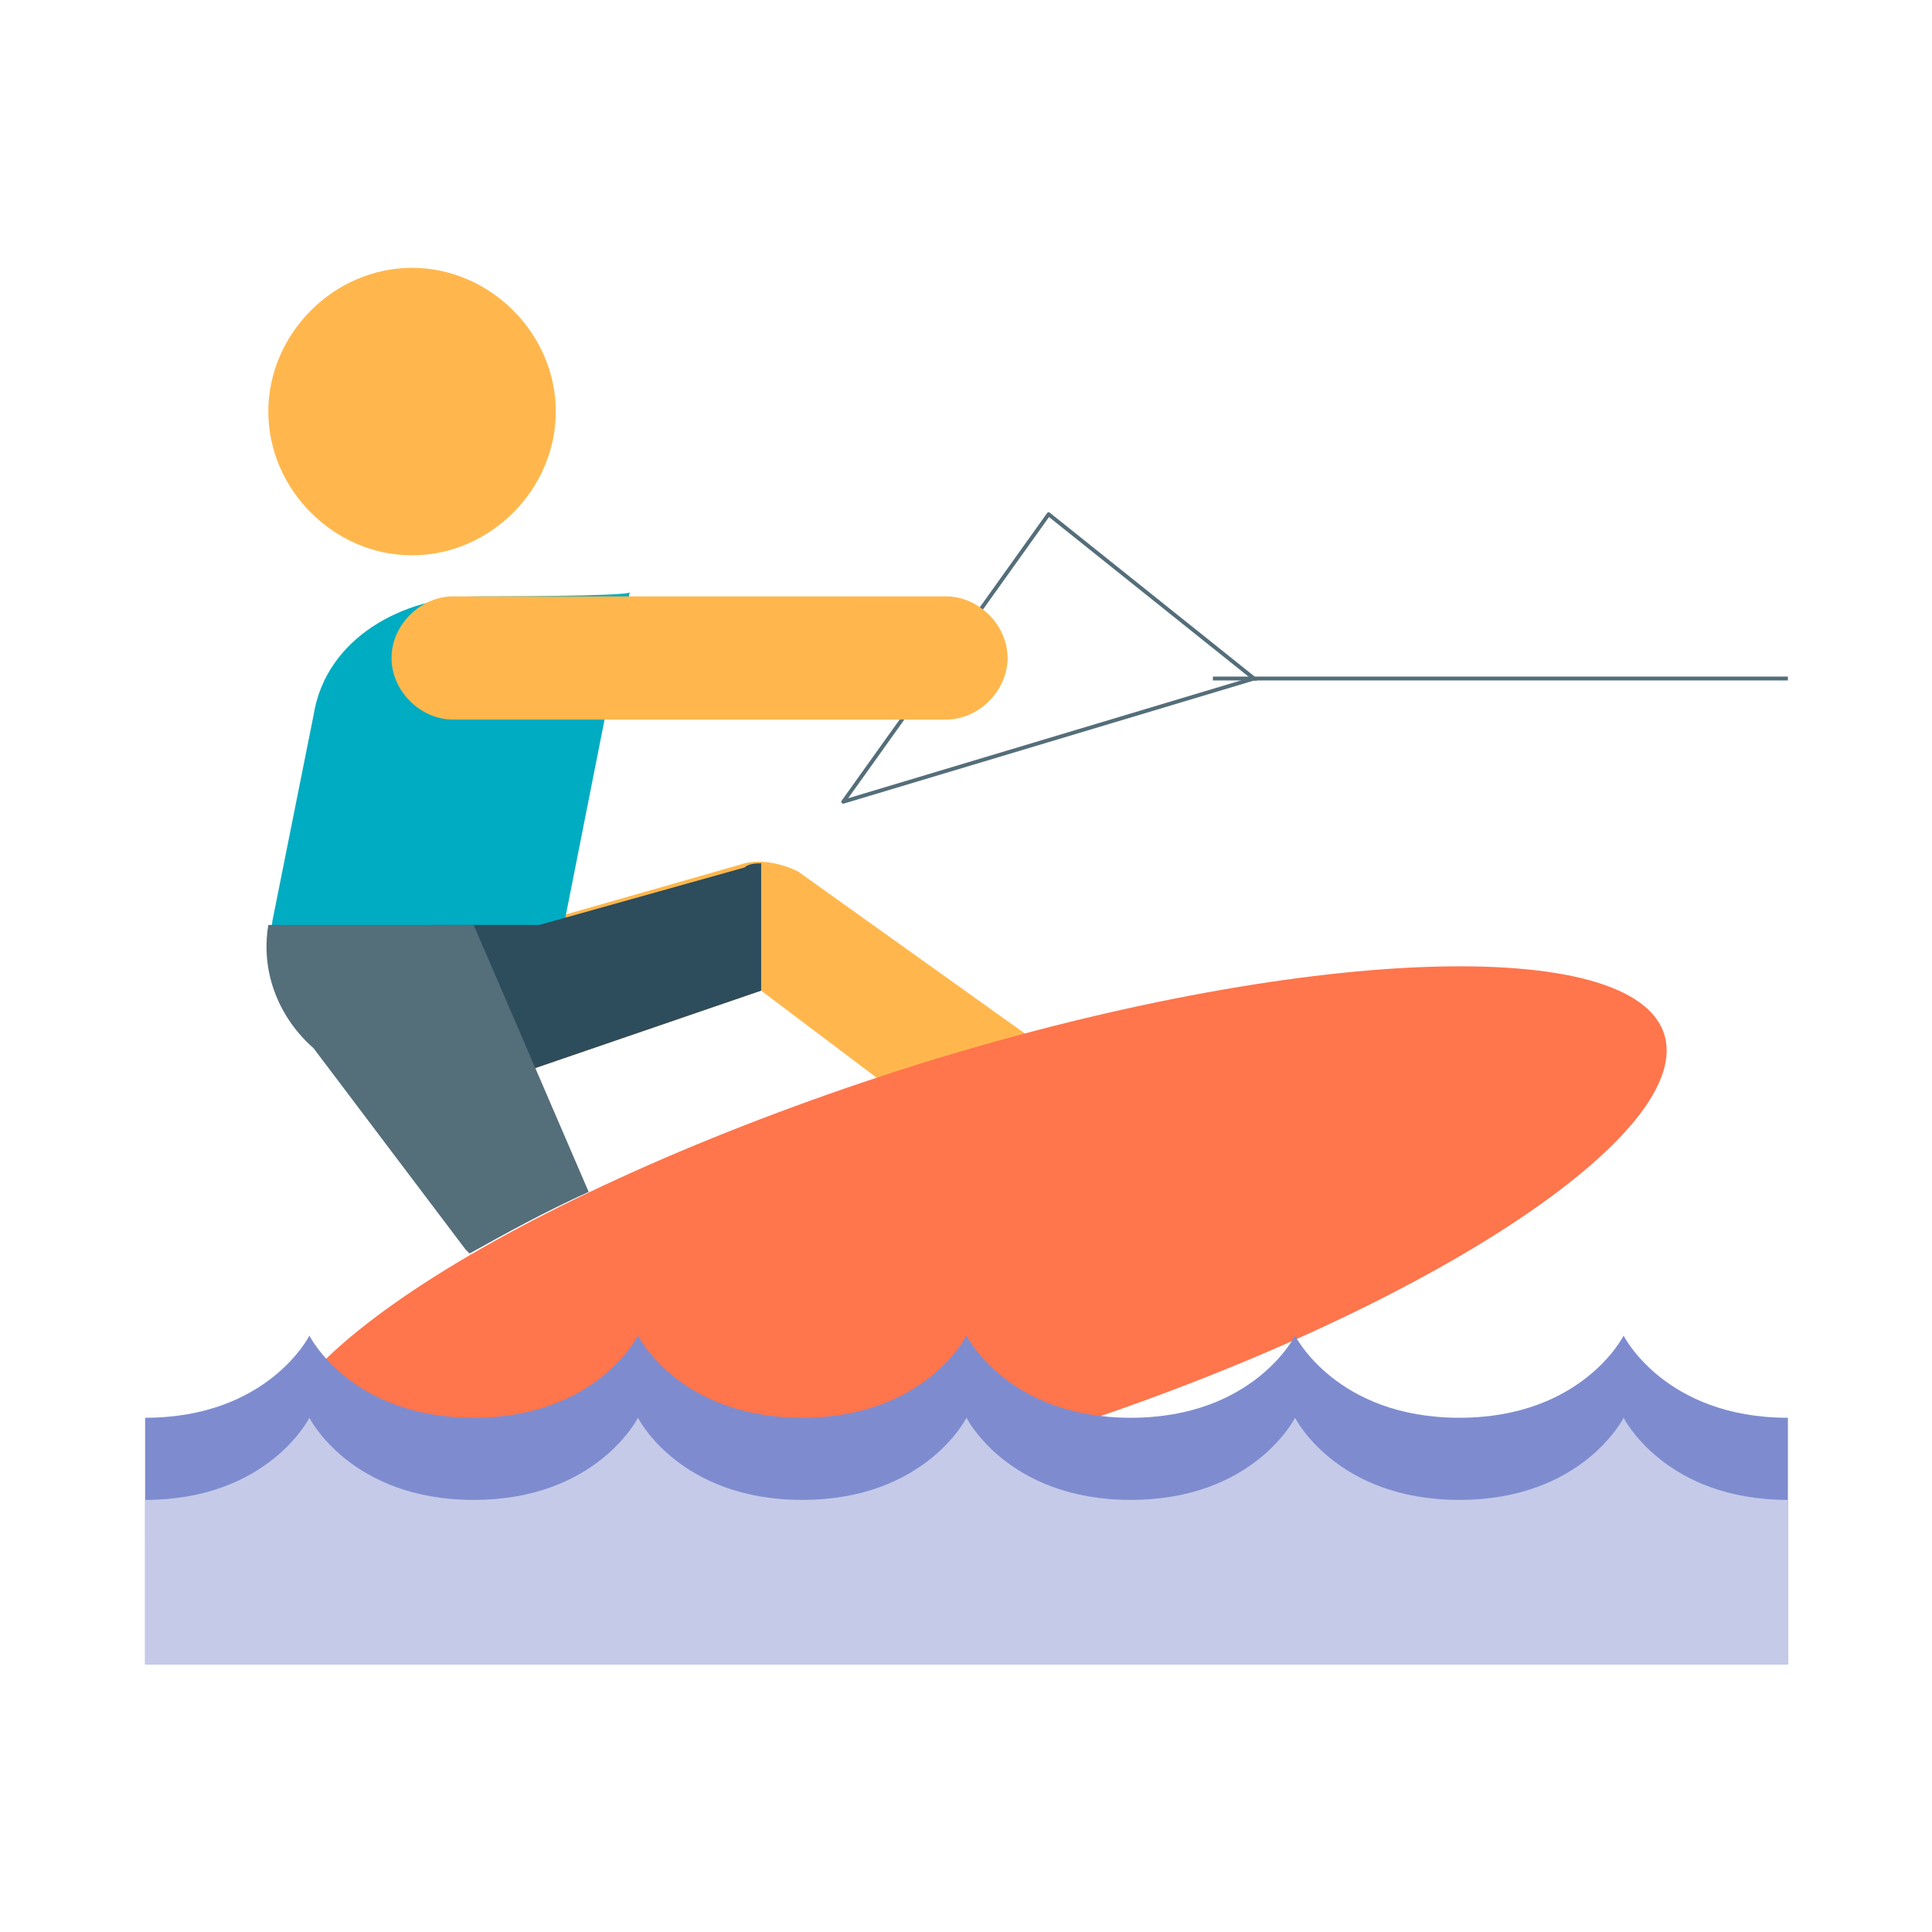 <?xml version="1.0" encoding="utf-8"?>
<!-- Скачано с сайта svg4.ru / Downloaded from svg4.ru -->
<svg width="800px" height="800px" viewBox="0 0 1024 1024" class="icon"  version="1.1" xmlns="http://www.w3.org/2000/svg"><path d="M555.8 631.722c-6.53 0-13.061-2.177-19.591-6.53l-132.783-100.131-152.374 52.243c-17.414 4.354-26.121-17.414-30.475-34.828-4.354-17.414 4.354-34.828 21.768-41.359l152.374-43.536c8.707-2.177 19.591 0 28.298 4.354l152.374 108.838c15.237 10.884 17.414 30.475 6.53 45.712-6.531 10.884-15.238 15.237-26.121 15.237z" fill="#FFB74D" /><path d="M446.961 425.954a1.024 1.024 0 0 1-0.832-1.619l108.839-152.374a1.022 1.022 0 0 1 1.473-0.205l108.839 87.07a1.024 1.024 0 1 1-0.346 1.781l-217.677 65.303a1.067 1.067 0 0 1-0.296 0.043z m109.044-151.923L449.534 423.089l212.941-63.882-106.47-85.176z" fill="#546E7A" /><path d="M253.229 316.091c-39.182 0-80.54 21.768-87.07 63.127l-21.768 108.838c-6.53 41.359 21.768 80.54 63.127 87.07H220.579c37.005 0 69.656-26.121 74.01-63.127l39.182-198.086c-0.001 2.178-76.187 2.178-80.541 2.178z" fill="#00ACC1" /><path d="M218.401 141.95c41.359 0 76.186 34.828 76.186 76.186s-34.828 76.186-76.186 76.186-76.186-34.828-76.186-76.186 34.827-76.186 76.186-76.186M240.169 381.394h261.212c17.414 0 32.652-15.237 32.652-32.652 0-17.414-15.237-32.652-32.652-32.652H240.169c-17.414 0-32.652 15.237-32.652 32.652 0 17.414 15.237 32.652 32.652 32.652z" fill="#FFB74D" /><path d="M642.869 358.603h304.748v2.048H642.869z" fill="#546E7A" /><path d="M394.719 459.757l-108.838 30.475h-56.596l21.768 87.07 152.374-52.243v-67.48c-2.177 0.001-6.53 0.001-8.707 2.178z" fill="#2D4C5C" /><path d="M144.39 779.742c15.237 54.42 193.732 47.889 396.171-15.237 204.616-63.127 356.989-161.081 341.752-215.499-15.237-54.42-193.732-47.889-396.171 15.237C279.35 629.545 126.977 725.322 144.39 779.742z" fill="#FF754C" /><path d="M246.699 662.197l2.177 2.177c19.591-10.884 39.182-21.768 63.127-32.652l-60.95-141.49h-108.839c-4.354 26.121 6.53 50.066 23.945 65.303l80.541 106.661z" fill="#546E7A" /><path d="M947.617 751.444c-65.302 0-87.07-43.536-87.07-43.536s-21.768 43.536-87.07 43.536-87.07-43.536-87.07-43.536-21.768 43.536-87.07 43.536-87.07-43.536-87.07-43.536-21.768 43.536-87.07 43.536-87.07-43.536-87.07-43.536-21.768 43.536-87.07 43.536-87.07-43.536-87.07-43.536-21.768 43.536-87.07 43.536V882.05h870.706V751.444h-0.004z" fill="#7E8CCF" /><path d="M947.617 794.979c-65.302 0-87.07-43.536-87.07-43.536s-21.768 43.536-87.07 43.536-87.07-43.536-87.07-43.536-21.768 43.536-87.07 43.536-87.07-43.536-87.07-43.536-21.768 43.536-87.07 43.536-87.07-43.536-87.07-43.536-21.768 43.536-87.07 43.536-87.07-43.536-87.07-43.536-21.768 43.536-87.07 43.536v87.07h870.706v-87.07h-0.004z" fill="#C5CAE9" /></svg>